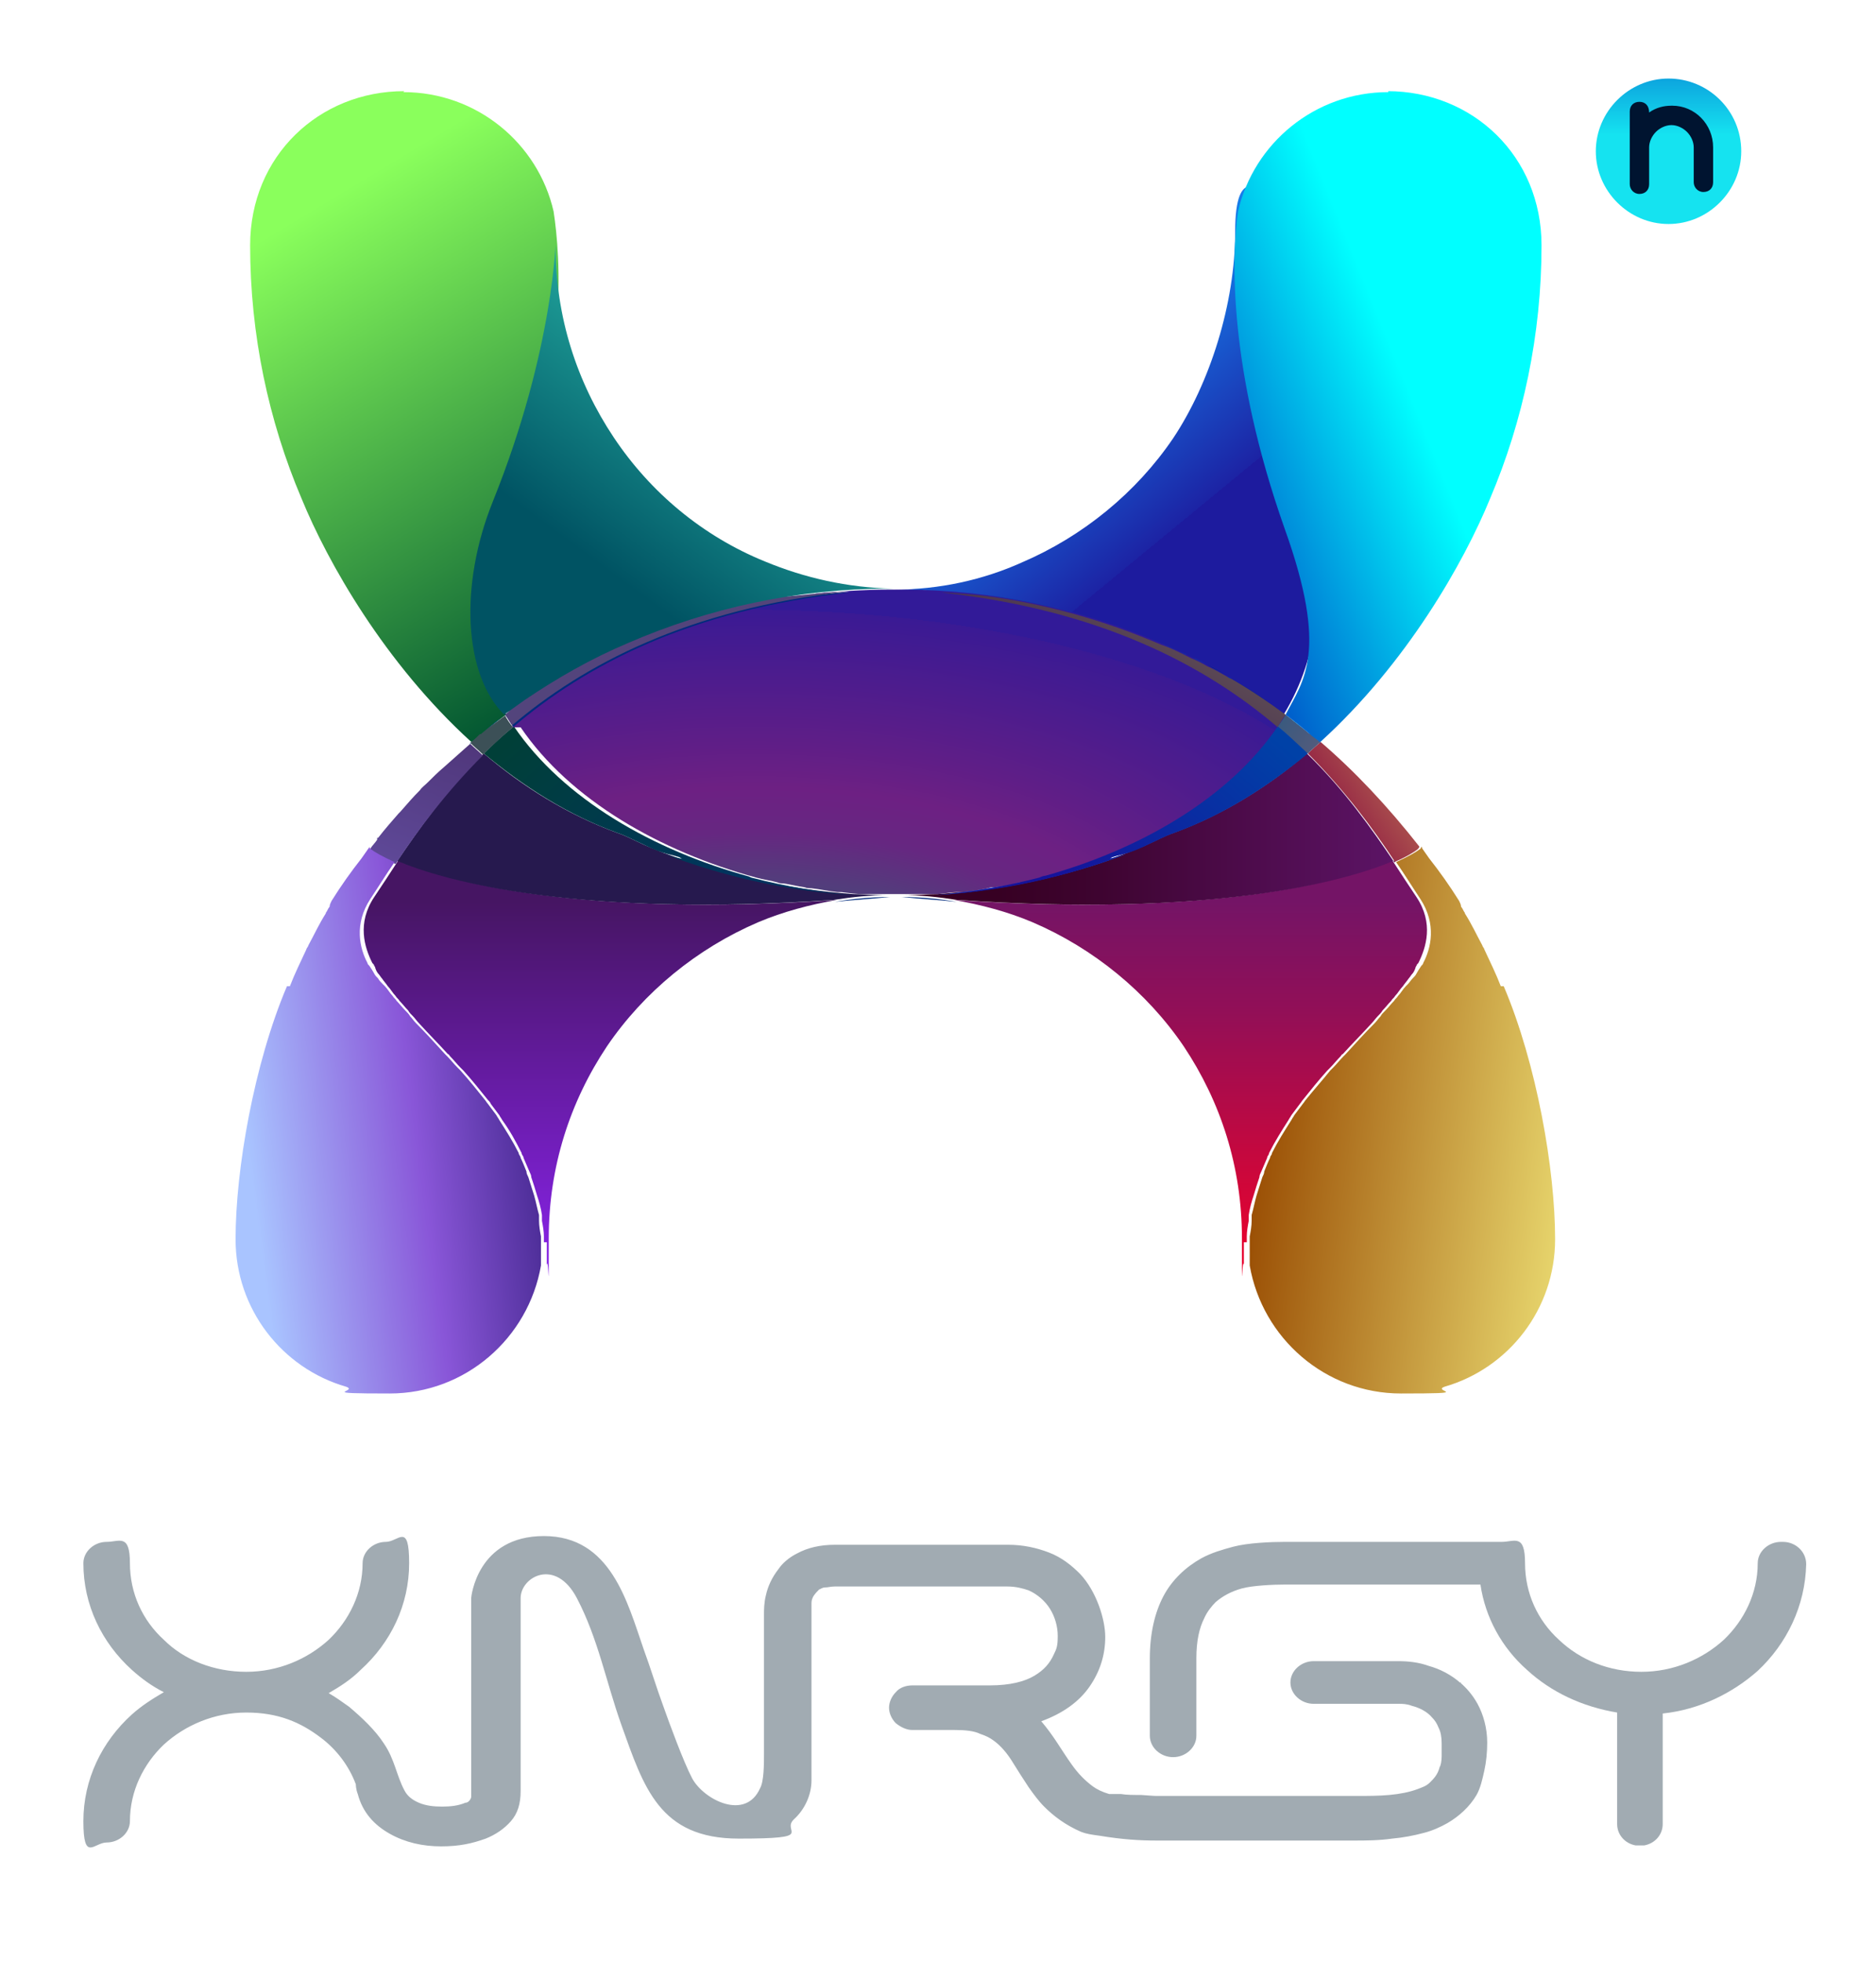 <?xml version="1.0" encoding="UTF-8"?>
<svg id="Layer_1" xmlns="http://www.w3.org/2000/svg" xmlns:xlink="http://www.w3.org/1999/xlink" version="1.1" viewBox="0 0 193.5 202.3">
  <!-- Generator: Adobe Illustrator 29.7.1, SVG Export Plug-In . SVG Version: 2.1.1 Build 8)  -->
  <defs>
    <style>
      .st0 {
        fill: url(#linear-gradient2);
      }

      .st1 {
        fill: url(#linear-gradient1);
      }

      .st2 {
        fill: url(#linear-gradient9);
      }

      .st3 {
        fill: url(#linear-gradient3);
      }

      .st4 {
        fill: url(#linear-gradient6);
      }

      .st5 {
        fill: url(#linear-gradient8);
      }

      .st6 {
        fill: url(#linear-gradient7);
      }

      .st7 {
        fill: url(#linear-gradient5);
      }

      .st8 {
        fill: url(#linear-gradient4);
      }

      .st9 {
        fill: #001430;
      }

      .st10 {
        fill: url(#radial-gradient10);
      }

      .st11 {
        fill: url(#linear-gradient31);
      }

      .st12 {
        fill: url(#linear-gradient30);
      }

      .st13 {
        fill: url(#linear-gradient32);
      }

      .st14 {
        fill: url(#linear-gradient34);
      }

      .st15 {
        fill: url(#linear-gradient35);
      }

      .st16 {
        fill: url(#linear-gradient33);
      }

      .st17 {
        fill: url(#linear-gradient28);
      }

      .st18 {
        fill: url(#linear-gradient29);
      }

      .st19 {
        fill: url(#linear-gradient18);
      }

      .st20 {
        fill: url(#linear-gradient13);
      }

      .st21 {
        fill: url(#linear-gradient12);
      }

      .st22 {
        fill: url(#linear-gradient15);
      }

      .st23 {
        fill: url(#linear-gradient16);
      }

      .st24 {
        fill: url(#linear-gradient11);
      }

      .st25 {
        fill: url(#linear-gradient10);
      }

      .st26 {
        fill: url(#linear-gradient17);
      }

      .st27 {
        fill: url(#linear-gradient14);
      }

      .st28 {
        fill: url(#linear-gradient19);
      }

      .st29 {
        fill: url(#linear-gradient23);
      }

      .st30 {
        fill: url(#linear-gradient22);
      }

      .st31 {
        fill: url(#linear-gradient24);
      }

      .st32 {
        fill: url(#linear-gradient25);
      }

      .st33 {
        fill: url(#linear-gradient21);
      }

      .st34 {
        fill: url(#linear-gradient20);
      }

      .st35 {
        fill: url(#linear-gradient27);
      }

      .st36 {
        fill: url(#linear-gradient26);
      }

      .st37 {
        fill: url(#radial-gradient);
      }

      .st38 {
        fill: url(#linear-gradient);
      }

      .st39 {
        fill: #a1abb2;
      }

      .st40 {
        fill: url(#radial-gradient1);
      }

      .st41 {
        fill: url(#radial-gradient6);
      }

      .st42 {
        fill: url(#radial-gradient9);
      }

      .st43 {
        fill: url(#radial-gradient8);
      }

      .st44 {
        fill: url(#radial-gradient3);
      }

      .st45 {
        fill: url(#radial-gradient2);
      }

      .st46 {
        fill: url(#radial-gradient5);
      }

      .st47 {
        fill: url(#radial-gradient4);
      }

      .st48 {
        fill: url(#radial-gradient7);
      }
    </style>
    <linearGradient id="linear-gradient" x1="-55.7" y1="72.7" x2="-55.7" y2="129" gradientTransform="translate(178.5 222) scale(1 -1)" gradientUnits="userSpaceOnUse">
      <stop offset=".2" stop-color="#ff0023"/>
      <stop offset=".3" stop-color="#f10129"/>
      <stop offset=".5" stop-color="#cc073b"/>
      <stop offset=".8" stop-color="#920f57"/>
      <stop offset="1" stop-color="#741466"/>
    </linearGradient>
    <linearGradient id="linear-gradient1" x1="-85.7" y1="136.5" x2="-34.6" y2="136.5" gradientTransform="translate(178.5 222) scale(1 -1)" gradientUnits="userSpaceOnUse">
      <stop offset=".2" stop-color="#370023"/>
      <stop offset=".4" stop-color="#3e0430"/>
      <stop offset=".8" stop-color="#520e54"/>
      <stop offset="1" stop-color="#5c1466"/>
    </linearGradient>
    <linearGradient id="linear-gradient2" x1="160" y1="152.9" x2="138.8" y2="138.3" gradientTransform="translate(0 222) scale(1 -1)" gradientUnits="userSpaceOnUse">
      <stop offset="0" stop-color="#ffff74"/>
      <stop offset="1" stop-color="#972945"/>
    </linearGradient>
    <linearGradient id="linear-gradient3" x1="-6.2" y1="102.9" x2="-49.5" y2="108.6" gradientTransform="translate(178.5 222) scale(1 -1)" gradientUnits="userSpaceOnUse">
      <stop offset="0" stop-color="#ffff8d"/>
      <stop offset="1" stop-color="#974900"/>
    </linearGradient>
    <linearGradient id="linear-gradient4" x1="2858.9" y1="72.7" x2="2858.9" y2="129" gradientTransform="translate(2920.8 222) rotate(-180)" gradientUnits="userSpaceOnUse">
      <stop offset=".3" stop-color="#8a23ec"/>
      <stop offset="1" stop-color="#461563"/>
    </linearGradient>
    <radialGradient id="radial-gradient" cx="2903.7" cy="148.5" fx="2911.7" fy="168.7" r="21.7" gradientTransform="translate(2920.8 222) rotate(-180)" gradientUnits="userSpaceOnUse">
      <stop offset=".4" stop-color="#05606d"/>
      <stop offset=".6" stop-color="#153c5d"/>
      <stop offset=".9" stop-color="#212252"/>
      <stop offset="1" stop-color="#26194e"/>
    </radialGradient>
    <linearGradient id="linear-gradient5" x1="2883.3" y1="121.8" x2="2871.9" y2="152.4" gradientTransform="translate(2920.8 222) rotate(-180)" gradientUnits="userSpaceOnUse">
      <stop offset="0" stop-color="#6a56ae"/>
      <stop offset="1" stop-color="#492f6e"/>
    </linearGradient>
    <linearGradient id="linear-gradient6" x1="2908.4" y1="102.9" x2="2865" y2="108.6" gradientTransform="translate(2920.8 222) rotate(-180)" gradientUnits="userSpaceOnUse">
      <stop offset=".3" stop-color="#a9c4ff"/>
      <stop offset=".7" stop-color="#8956d8"/>
      <stop offset="1" stop-color="#45288f"/>
    </linearGradient>
    <linearGradient id="linear-gradient7" x1="2818.3" y1="192.8" x2="2798.4" y2="168.6" gradientTransform="translate(2920.8 222) rotate(-180)" gradientUnits="userSpaceOnUse">
      <stop offset="0" stop-color="#1584f0"/>
      <stop offset=".3" stop-color="#157dea"/>
      <stop offset=".5" stop-color="#166bdc"/>
      <stop offset=".7" stop-color="#194dc5"/>
      <stop offset="1" stop-color="#1c23a4"/>
      <stop offset="1" stop-color="#1d1b9e"/>
    </linearGradient>
    <linearGradient id="linear-gradient8" x1="2821.8" y1="130.6" x2="2784.9" y2="145.9" gradientTransform="translate(2920.8 222) rotate(-180)" gradientUnits="userSpaceOnUse">
      <stop offset="0" stop-color="#1573ff"/>
      <stop offset="1" stop-color="#0047c4"/>
    </linearGradient>
    <linearGradient id="linear-gradient9" x1="34.3" y1="201.7" x2="67" y2="147.4" gradientTransform="translate(0 222) scale(1 -1)" gradientUnits="userSpaceOnUse">
      <stop offset="0" stop-color="#8aff5c"/>
      <stop offset=".9" stop-color="#005331"/>
    </linearGradient>
    <linearGradient id="linear-gradient10" x1="2846" y1="130.7" x2="2862.9" y2="150.1" gradientTransform="translate(2920.8 222) rotate(-180)" gradientUnits="userSpaceOnUse">
      <stop offset="0" stop-color="#1573ff"/>
      <stop offset="1" stop-color="#0047c4"/>
    </linearGradient>
    <linearGradient id="linear-gradient11" x1="2846.2" y1="130.5" x2="2863.1" y2="149.9" gradientTransform="translate(2920.8 222) rotate(-180)" gradientUnits="userSpaceOnUse">
      <stop offset="0" stop-color="#00355f"/>
      <stop offset="1" stop-color="#003f38"/>
    </linearGradient>
    <linearGradient id="linear-gradient12" x1="2848.2" y1="124.3" x2="2867.1" y2="146" gradientTransform="translate(2920.8 222) rotate(-180)" gradientUnits="userSpaceOnUse">
      <stop offset="0" stop-color="#1573ff"/>
      <stop offset="1" stop-color="#0047c4"/>
    </linearGradient>
    <linearGradient id="linear-gradient13" x1="2853.3" y1="124.5" x2="2870.1" y2="143.8" gradientTransform="translate(2920.8 222) rotate(-180)" gradientUnits="userSpaceOnUse">
      <stop offset="0" stop-color="#1573ff"/>
      <stop offset="1" stop-color="#0047c4"/>
    </linearGradient>
    <radialGradient id="radial-gradient1" cx="2823.9" cy="103.7" fx="2823.9" fy="103.7" r="57" gradientTransform="translate(2920.8 222) rotate(-180)" gradientUnits="userSpaceOnUse">
      <stop offset=".4" stop-color="#0560ff"/>
      <stop offset=".5" stop-color="#045af1"/>
      <stop offset=".7" stop-color="#034acc"/>
      <stop offset=".9" stop-color="#003291"/>
      <stop offset="1" stop-color="#002a7d"/>
    </radialGradient>
    <radialGradient id="radial-gradient2" cx="62.1" cy="154.3" fx="62.1" fy="154.3" r=".2" gradientTransform="translate(0 222) scale(1 -1)" gradientUnits="userSpaceOnUse">
      <stop offset=".4" stop-color="#0560ff"/>
      <stop offset=".5" stop-color="#045af1"/>
      <stop offset=".7" stop-color="#034acc"/>
      <stop offset=".9" stop-color="#003291"/>
      <stop offset="1" stop-color="#002a7d"/>
    </radialGradient>
    <radialGradient id="radial-gradient3" cx="2719.8" cy="103.6" fx="2719.8" fy="103.6" r="57.1" gradientTransform="translate(0 222) scale(1 -1)" gradientUnits="userSpaceOnUse">
      <stop offset=".4" stop-color="#0560ff"/>
      <stop offset=".5" stop-color="#045af1"/>
      <stop offset=".7" stop-color="#034acc"/>
      <stop offset=".9" stop-color="#003291"/>
      <stop offset="1" stop-color="#002a7d"/>
    </radialGradient>
    <radialGradient id="radial-gradient4" cx="262.5" cy="34.8" fx="242.8" fy="34.8" r="26.1" gradientTransform="translate(158.2 352.9) rotate(-89) scale(1 -2.4)" gradientUnits="userSpaceOnUse">
      <stop offset="0" stop-color="#059369"/>
      <stop offset="0" stop-color="#0c8a6a"/>
      <stop offset=".2" stop-color="#365c75"/>
      <stop offset=".4" stop-color="#543b7c"/>
      <stop offset=".5" stop-color="#662781"/>
      <stop offset=".6" stop-color="#6d2083"/>
      <stop offset=".7" stop-color="#5f1e87"/>
      <stop offset="1" stop-color="#3a1a94"/>
      <stop offset="1" stop-color="#321a98"/>
    </radialGradient>
    <linearGradient id="linear-gradient14" x1="2913.5" y1="121" x2="2879.4" y2="141.8" gradientTransform="translate(2920.8 222) rotate(-180)" gradientUnits="userSpaceOnUse">
      <stop offset="0" stop-color="#15e3f0"/>
      <stop offset="1" stop-color="#0047a2"/>
    </linearGradient>
    <linearGradient id="linear-gradient15" x1="2914" y1="120.8" x2="2879.6" y2="141.9" gradientTransform="translate(2920.8 222) rotate(-180)" gradientUnits="userSpaceOnUse">
      <stop offset="0" stop-color="#15e3f0"/>
      <stop offset="1" stop-color="#0047a2"/>
    </linearGradient>
    <linearGradient id="linear-gradient16" x1="2912.7" y1="119.8" x2="2878.6" y2="140.6" gradientTransform="translate(2920.8 222) rotate(-180)" gradientUnits="userSpaceOnUse">
      <stop offset="0" stop-color="#15e3f0"/>
      <stop offset="1" stop-color="#0047a2"/>
    </linearGradient>
    <linearGradient id="linear-gradient17" x1="2913.3" y1="120.8" x2="2879.2" y2="141.6" gradientTransform="translate(2920.8 222) rotate(-180)" gradientUnits="userSpaceOnUse">
      <stop offset="0" stop-color="#15e3f0"/>
      <stop offset="1" stop-color="#0047a2"/>
    </linearGradient>
    <linearGradient id="linear-gradient18" x1="2911.9" y1="118.6" x2="2877.8" y2="139.4" gradientTransform="translate(2920.8 222) rotate(-180)" gradientUnits="userSpaceOnUse">
      <stop offset="0" stop-color="#15e3f0"/>
      <stop offset="1" stop-color="#0047a2"/>
    </linearGradient>
    <linearGradient id="linear-gradient19" x1="55.7" y1="136.9" x2="54.2" y2="139.7" gradientTransform="translate(0 222) scale(1 -1)" gradientUnits="userSpaceOnUse">
      <stop offset="0" stop-color="#81423d"/>
      <stop offset=".3" stop-color="#714542"/>
      <stop offset=".9" stop-color="#474d52"/>
      <stop offset="1" stop-color="#3c5057"/>
    </linearGradient>
    <radialGradient id="radial-gradient5" cx="2719.8" cy="103.6" fx="2719.8" fy="103.6" r="57.1" gradientTransform="translate(0 222) scale(1 -1)" gradientUnits="userSpaceOnUse">
      <stop offset=".4" stop-color="#0560ff"/>
      <stop offset=".5" stop-color="#045af1"/>
      <stop offset=".7" stop-color="#034acc"/>
      <stop offset=".9" stop-color="#003291"/>
      <stop offset="1" stop-color="#002a7d"/>
    </radialGradient>
    <linearGradient id="linear-gradient20" x1="2899.3" y1="235.4" x2="2843.7" y2="142.3" gradientTransform="translate(2920.8 222) rotate(-180)" gradientUnits="userSpaceOnUse">
      <stop offset="0" stop-color="#5e38ae"/>
      <stop offset="1" stop-color="#514672"/>
    </linearGradient>
    <radialGradient id="radial-gradient6" cx="2903.6" cy="148.4" fx="2911.6" fy="168.6" r="21.7" gradientTransform="translate(2920.8 222) rotate(-180)" gradientUnits="userSpaceOnUse">
      <stop offset=".4" stop-color="#0560ff"/>
      <stop offset=".6" stop-color="#034acb"/>
      <stop offset=".8" stop-color="#0138a0"/>
      <stop offset=".9" stop-color="#002e86"/>
      <stop offset="1" stop-color="#002a7d"/>
    </radialGradient>
    <linearGradient id="linear-gradient21" x1="-68.6" y1="130.7" x2="-51.7" y2="150.1" gradientTransform="translate(178.5 222) scale(1 -1)" gradientUnits="userSpaceOnUse">
      <stop offset="0" stop-color="#1573ff"/>
      <stop offset="1" stop-color="#0047c4"/>
    </linearGradient>
    <linearGradient id="linear-gradient22" x1="-68.4" y1="130.5" x2="-51.4" y2="149.9" gradientTransform="translate(178.5 222) scale(1 -1)" gradientUnits="userSpaceOnUse">
      <stop offset="0" stop-color="#15139b"/>
      <stop offset="1" stop-color="#0041a7"/>
    </linearGradient>
    <linearGradient id="linear-gradient23" x1="-66.8" y1="124" x2="-47.5" y2="146" gradientTransform="translate(178.5 222) scale(1 -1)" gradientUnits="userSpaceOnUse">
      <stop offset="0" stop-color="#1573ff"/>
      <stop offset="1" stop-color="#0047c4"/>
    </linearGradient>
    <linearGradient id="linear-gradient24" x1="-61.4" y1="124.5" x2="-44.5" y2="143.9" gradientTransform="translate(178.5 222) scale(1 -1)" gradientUnits="userSpaceOnUse">
      <stop offset="0" stop-color="#1573ff"/>
      <stop offset="1" stop-color="#0047c4"/>
    </linearGradient>
    <radialGradient id="radial-gradient7" cx="-90.8" cy="103.7" fx="-90.8" fy="103.7" r="57.1" gradientTransform="translate(178.5 222) scale(1 -1)" gradientUnits="userSpaceOnUse">
      <stop offset=".4" stop-color="#0560ff"/>
      <stop offset=".5" stop-color="#045af1"/>
      <stop offset=".7" stop-color="#034acc"/>
      <stop offset=".9" stop-color="#003291"/>
      <stop offset="1" stop-color="#002a7d"/>
    </radialGradient>
    <radialGradient id="radial-gradient8" cx="-90.6" cy="103.5" fx="-90.6" fy="103.5" r="57.1" gradientTransform="translate(178.5 222) scale(1 -1)" gradientUnits="userSpaceOnUse">
      <stop offset=".4" stop-color="#0560ff"/>
      <stop offset=".5" stop-color="#045af1"/>
      <stop offset=".7" stop-color="#034acc"/>
      <stop offset=".9" stop-color="#003291"/>
      <stop offset="1" stop-color="#002a7d"/>
    </radialGradient>
    <radialGradient id="radial-gradient9" cx="-90.7" cy="103.6" fx="-90.7" fy="103.6" r="57.1" gradientTransform="translate(178.5 222) scale(1 -1)" gradientUnits="userSpaceOnUse">
      <stop offset=".4" stop-color="#0560ff"/>
      <stop offset=".5" stop-color="#045af1"/>
      <stop offset=".7" stop-color="#034acc"/>
      <stop offset=".9" stop-color="#003291"/>
      <stop offset="1" stop-color="#002a7d"/>
    </radialGradient>
    <linearGradient id="linear-gradient25" x1="-1.1" y1="121.1" x2="-35.2" y2="141.9" gradientTransform="translate(178.5 222) scale(1 -1)" gradientUnits="userSpaceOnUse">
      <stop offset="0" stop-color="#15e3f0"/>
      <stop offset="1" stop-color="#0047a2"/>
    </linearGradient>
    <linearGradient id="linear-gradient26" x1="-.6" y1="120.8" x2="-34.9" y2="141.8" gradientTransform="translate(178.5 222) scale(1 -1)" gradientUnits="userSpaceOnUse">
      <stop offset="0" stop-color="#15e3f0"/>
      <stop offset="1" stop-color="#0047a2"/>
    </linearGradient>
    <linearGradient id="linear-gradient27" x1="-1.8" y1="119.8" x2="-35.9" y2="140.6" gradientTransform="translate(178.5 222) scale(1 -1)" gradientUnits="userSpaceOnUse">
      <stop offset="0" stop-color="#15e3f0"/>
      <stop offset="1" stop-color="#0047a2"/>
    </linearGradient>
    <linearGradient id="linear-gradient28" x1="-1.2" y1="120.7" x2="-35.3" y2="141.6" gradientTransform="translate(178.5 222) scale(1 -1)" gradientUnits="userSpaceOnUse">
      <stop offset="0" stop-color="#15e3f0"/>
      <stop offset="1" stop-color="#0047a2"/>
    </linearGradient>
    <linearGradient id="linear-gradient29" x1="-2.6" y1="118.5" x2="-36.7" y2="139.3" gradientTransform="translate(178.5 222) scale(1 -1)" gradientUnits="userSpaceOnUse">
      <stop offset="0" stop-color="#15e3f0"/>
      <stop offset="1" stop-color="#0047a2"/>
    </linearGradient>
    <linearGradient id="linear-gradient30" x1="-37" y1="141.9" x2="-56.4" y2="152.9" gradientTransform="translate(178.5 222) scale(1 -1)" gradientUnits="userSpaceOnUse">
      <stop offset="0" stop-color="#735d7b"/>
      <stop offset="1" stop-color="#005681"/>
    </linearGradient>
    <linearGradient id="linear-gradient31" x1="-19.8" y1="142.9" x2="-61.4" y2="150" gradientTransform="translate(178.5 222) scale(1 -1)" gradientUnits="userSpaceOnUse">
      <stop offset=".3" stop-color="#15e3f0"/>
      <stop offset="1" stop-color="#0047c4"/>
    </linearGradient>
    <radialGradient id="radial-gradient10" cx="-10.9" cy="148.4" fx="-2.8" fy="168.5" r="21.7" gradientTransform="translate(178.5 222) scale(1 -1)" gradientUnits="userSpaceOnUse">
      <stop offset=".4" stop-color="#0560ff"/>
      <stop offset=".6" stop-color="#034acb"/>
      <stop offset=".8" stop-color="#0138a0"/>
      <stop offset=".9" stop-color="#002e86"/>
      <stop offset="1" stop-color="#002a7d"/>
    </radialGradient>
    <linearGradient id="linear-gradient32" x1="2835.5" y1="193.4" x2="2857.9" y2="163" gradientTransform="translate(2920.8 222) rotate(-180)" gradientUnits="userSpaceOnUse">
      <stop offset="0" stop-color="#34d3bc"/>
      <stop offset="1" stop-color="#005363"/>
    </linearGradient>
    <linearGradient id="linear-gradient33" x1="152.6" y1="184.8" x2="116" y2="170" gradientTransform="translate(0 222) scale(1 -1)" gradientUnits="userSpaceOnUse">
      <stop offset=".2" stop-color="aqua"/>
      <stop offset=".9" stop-color="#0047c4"/>
    </linearGradient>
    <linearGradient id="linear-gradient34" x1="-31.3" y1="208.8" x2="-69.2" y2="145.3" gradientTransform="translate(178.5 222) scale(1 -1)" gradientUnits="userSpaceOnUse">
      <stop offset="0" stop-color="#dee676"/>
      <stop offset="1" stop-color="#391f4c"/>
    </linearGradient>
    <linearGradient id="linear-gradient35" x1="172.1" y1="201.8" x2="172.1" y2="222.7" gradientTransform="translate(0 222) scale(1 -1)" gradientUnits="userSpaceOnUse">
      <stop offset=".3" stop-color="#15e3f0"/>
      <stop offset="1" stop-color="#0047c4"/>
    </linearGradient>
  </defs>
  <path class="st38" d="M128.6,128.2v-.7c0-.5.1-1.1.2-1.6v-.6c.1-.7.3-1.4.5-2h0c.2-.7.4-1.3.6-1.9,0-.2.1-.4.2-.6.2-.5.4-.9.6-1.4,0-.2.2-.3.2-.5.6-1.2,1.3-2.3,2-3.4.1-.2.2-.3.3-.5.3-.4.6-.8.9-1.2.1-.1.2-.3.3-.4.8-1,1.6-2,2.5-3l.3-.3c.4-.4.7-.8,1.1-1.2,0,0,.1-.2.2-.2,1-1.1,2-2.1,3-3.2.2-.2.4-.5.6-.7s.4-.4.5-.6c.3-.3.6-.7.9-1,.1-.2.3-.3.4-.5.3-.3.5-.7.8-1,.2-.3.4-.5.6-.8h0s.1-.1.3-.4c.2-.2.3-.4.4-.7,0,0,0-.1.1-.2,0-.1.1-.2.2-.3.8-1.6,1.6-4.1-.2-6.8-.8-1.2-1.6-2.4-2.5-3.8-5.3,2.3-19,5.9-45.2,4.1,2.8.5,5.5,1.2,8.1,2.3,6.3,2.7,11.8,7.2,15.6,12.8,3.8,5.7,6,12.4,6,19.8s0,1.8.2,2.7v-2.3h.3Z"/>
  <path class="st1" d="M143.8,88.9c-2.3-3.4-5.1-7.4-9-11.2-4,3.4-8.6,6.3-13.8,8.2-.9.3-1.8.8-2.7,1.2-.6.3-1.3.5-1.9.8.1,0,.3,0,.4-.1-.1,0-.3,0-.4.1-.1,0-.2.1-.3.1-6.1,2.3-12.6,3.7-19.4,4.2-1,0-2,.1-3,.1h-.9.2c1.9,0,3.8.2,5.7.5,26.1,1.8,39.9-1.8,45.2-4.1v.2Z"/>
  <path class="st0" d="M143.8,88.9c1.2-.5,2-1,2.4-1.3h0q0-.1,0,0c.1-.1.2-.2.2-.3-3.3-4.2-6.7-7.8-10.2-10.8-.4.4-.9.8-1.3,1.2,3.8,3.8,6.7,7.7,9,11.2h-.1Z"/>
  <path class="st3" d="M154.8,101.7c-.5-1.3-1.1-2.5-1.7-3.8,0-.1-.2-.3-.2-.4-.6-1.1-1.1-2.2-1.8-3.3,0,0,0-.1-.1-.2-.1-.2-.2-.4-.3-.5,0-.2-.1-.4-.2-.6-1-1.6-2-3-3.1-4.4h0c-.2-.3-.5-.7-.7-1,0,0,0-.1-.1-.2,0,0,0,.2-.2.3-.4.3-1.1.7-2.4,1.3.9,1.3,1.7,2.6,2.5,3.8,1.7,2.6,1.1,5.1.3,6.6,0,.1-.1.2-.2.3-.2.3-.4.6-.5.8-.1.2-.2.3-.4.5-.2.2-.3.4-.5.6l-.2.2c-.3.3-.5.7-.8,1-.1.2-.3.3-.4.5-.3.3-.6.7-.9,1s-.4.4-.5.6c-.2.2-.4.5-.6.7-1,1-2,2.1-3,3.2l-.2.2c-.4.4-.7.8-1.1,1.2l-.3.3c-.8,1-1.7,2-2.5,3-.1.1-.2.3-.3.4-.3.4-.6.8-.9,1.2-.1.2-.2.3-.3.5-.7,1.1-1.4,2.2-2,3.4,0,.2-.2.3-.2.5-.2.4-.4.9-.6,1.4,0,.2-.1.4-.2.6-.2.6-.4,1.3-.6,1.9h0c-.2.7-.3,1.3-.5,2v.6c0,.5-.1,1.1-.2,1.6v3c1.3,7.5,7.8,13.2,15.6,13.2s3.1-.2,4.5-.7c6.6-1.9,11.4-8,11.4-15.2s-1.9-18.1-5.3-26.1h-.3Z"/>
  <path class="st8" d="M56.1,128.2v-.7c0-.5-.1-1.1-.2-1.6v-.6c-.1-.7-.3-1.4-.5-2h0c-.2-.7-.4-1.3-.6-1.9,0-.2-.1-.4-.2-.6-.2-.5-.4-.9-.6-1.4,0-.2-.2-.3-.2-.5-.6-1.2-1.2-2.3-2-3.4-.1-.2-.2-.3-.3-.5-.3-.4-.6-.8-.9-1.2,0-.1-.2-.3-.3-.4-.8-1-1.6-2-2.5-3-.1-.1-.2-.2-.3-.3-.4-.4-.7-.8-1.1-1.2,0,0-.1-.2-.2-.2-1-1.1-2-2.1-3-3.2-.2-.2-.4-.5-.6-.7-.2-.2-.4-.4-.5-.6-.3-.3-.6-.7-.9-1-.1-.2-.3-.3-.4-.5-.3-.3-.5-.7-.8-1-.2-.3-.4-.5-.6-.8h0s-.1-.1-.3-.4c-.2-.2-.3-.4-.4-.7,0,0,0-.1-.1-.2,0-.1-.1-.2-.2-.3-.8-1.6-1.6-4.1.2-6.8.8-1.2,1.6-2.4,2.5-3.8,5.3,2.3,19,5.9,45.2,4.1-2.8.5-5.5,1.2-8.1,2.3-6.3,2.7-11.8,7.2-15.6,12.8-3.8,5.7-6,12.4-6,19.8s0,1.8-.2,2.7v-2.3h-.3Z"/>
  <path class="st37" d="M40.9,88.9c2.3-3.4,5.1-7.4,9-11.2,4,3.4,8.6,6.3,13.8,8.2.9.3,1.8.8,2.7,1.2.6.3,1.3.5,1.9.8-.1,0-.3,0-.4-.1.1,0,.3,0,.4.1.1,0,.2.1.3.1,6.1,2.3,12.6,3.7,19.4,4.2,1,0,2,.1,3,.1h.9-.2c-1.9,0-3.8.2-5.7.5-26.1,1.8-39.9-1.8-45.2-4.1v.2Z"/>
  <path class="st7" d="M39,86.4h0c.7-.9,1.4-1.7,2.1-2.5,0,0,.1-.1.2-.2.7-.8,1.3-1.5,2-2.2.2-.3.5-.5.8-.8.5-.5,1.1-1.1,1.7-1.6.9-.8,1.8-1.6,2.7-2.4h0c.4.4.9.8,1.3,1.2-3.8,3.8-6.7,7.7-9,11.2-1.2-.5-2-1-2.4-1.3-.1-.1-.2-.2-.2-.3h0c.2-.3.5-.6.7-.9v-.2Z"/>
  <path class="st4" d="M29.9,101.7c.5-1.3,1.1-2.5,1.7-3.8,0-.1.2-.3.2-.4.6-1.1,1.1-2.2,1.8-3.3,0,0,0-.1.1-.2.1-.2.2-.4.3-.5,0-.2.1-.4.2-.6,1-1.6,2-3,3.1-4.4h0c.2-.3.5-.7.7-1,0,0,.1-.1.1-.2,0,0,0,.2.2.3.4.3,1.1.7,2.4,1.3-.9,1.3-1.7,2.6-2.5,3.8-1.7,2.6-1.1,5.1-.3,6.6,0,.1.1.2.2.3.2.3.4.6.5.8.1.2.2.3.4.5.1.2.3.4.5.6,0,0,.1.1.2.2.3.3.5.7.8,1,.1.2.3.3.4.5.3.3.6.7.9,1,.2.2.4.4.5.6.2.2.4.5.6.7,1,1,2,2.1,3,3.2,0,0,.1.1.2.2.4.4.7.8,1.1,1.2.1.1.2.2.3.3.9,1,1.7,2,2.5,3,.1.1.2.3.3.4.3.4.6.8.9,1.2.1.2.2.3.3.5.7,1.1,1.4,2.2,2,3.4,0,.2.2.3.2.5.2.4.4.9.6,1.4,0,.2.1.4.2.6.2.6.4,1.3.6,1.9h0c.2.7.3,1.3.5,2v.6c0,.5.1,1.1.2,1.6v3c-1.3,7.5-7.8,13.2-15.6,13.2s-3.1-.2-4.5-.7c-6.6-1.9-11.4-8-11.4-15.2s1.9-18.1,5.3-26.1h.3Z"/>
  <g>
    <path class="st39" d="M150.7,173.6c-1-.9-2.2-1.5-3.3-1.8-1.1-.4-2.2-.5-3.2-.5h-8.7c-1.3,0-2.4,1-2.4,2.2s1.1,2.2,2.4,2.2h8.8c.3,0,.8,0,1.3.2.8.2,1.6.6,2.1,1.2.3.3.5.6.7,1.1.2.4.3.9.3,1.6v1.3c0,.5-.1,1-.2,1.1-.2.8-.6,1.2-1,1.6s-.8.5-1.3.7c-.8.3-1.8.5-2.9.6s-2.3.1-3.3.1h-20.4c-.7,0-.4,0-1.9-.1-.8,0-1.5,0-2.1-.1h-1.2c-.7-.2-1.3-.5-1.7-.8-.8-.6-1.5-1.3-2.2-2.3-.5-.7-1-1.5-1.6-2.4-.4-.6-.9-1.3-1.5-2,2.2-.8,3.9-2,5-3.6s1.6-3.3,1.6-5.1-.9-4.7-2.6-6.5c-.9-.9-1.9-1.7-3.2-2.2-1.3-.5-2.7-.8-4.2-.8h-17.9c-1.5,0-2.8.3-3.9.9-.8.4-1.5,1-1.9,1.6-.7.9-1.1,1.8-1.3,2.7-.2.8-.2,1.5-.2,2v10.7c0,2.7,0,1.4,0,2.1h0v1.6c0,1,0,2.8-.4,3.5-1.5,3.4-5.8,1.2-7-1-.9-1.7-2.4-5.8-3-7.5-.7-1.9-1.3-3.9-2-5.8-1.7-4.9-3.4-11.7-10.3-11.7s-7.5,6.3-7.5,6.4v20.2c0,1.6,0,.2,0,.3s-.1.3-.2.4c-.1.1-.2.2-.4.2-.7.3-1.5.4-2.4.4s-1.7-.1-2.4-.4-1.2-.7-1.5-1.3c-.8-1.5-1-3.2-2.1-4.8-.9-1.4-2.3-2.7-3.6-3.8-.7-.5-1.4-1-2.1-1.4,1.2-.7,2.3-1.4,3.3-2.4,3.1-2.8,5-6.7,5-11s-1.1-2.2-2.4-2.2-2.4,1-2.4,2.2c0,3.1-1.4,5.9-3.5,7.9-2.2,2-5.2,3.3-8.5,3.3s-6.4-1.2-8.5-3.3c-2.2-2-3.5-4.8-3.5-7.9s-1.1-2.2-2.4-2.2-2.4,1-2.4,2.2c0,4.3,1.9,8.2,5,11,1,.9,2.1,1.7,3.3,2.3-1.2.7-2.3,1.4-3.3,2.3-3.1,2.8-5,6.7-5,11s1.1,2.2,2.4,2.2,2.4-1,2.4-2.2c0-3.1,1.4-5.9,3.5-7.9,2.2-2,5.2-3.3,8.5-3.3s5.6,1,7.7,2.6c1.6,1.2,2.9,2.9,3.6,4.8,0,0,0,.5.2,1,.5,1.9,1.7,3.2,3.3,4.1s3.4,1.3,5.3,1.3,3.2-.3,4.6-.8c1-.4,1.9-1,2.6-1.8.7-.8,1-1.8,1-3.1v-19.9c0-2.2,3.6-4.2,5.8,0,2.2,4.2,3,8.6,4.6,13.1,2.3,6.4,3.9,11.7,12.1,11.7s4.3-.7,5.7-2c1.1-1,1.8-2.5,1.8-4h0v-18.3c0-.3.1-.5.2-.7.2-.3.4-.5.6-.7.1,0,.3-.2.6-.2s.6-.1,1-.1h17.8c.9,0,1.6.2,2.2.4.9.4,1.7,1.1,2.2,1.9s.8,1.8.8,2.8-.1,1.3-.4,1.9c-.4.9-1,1.6-2,2.2s-2.5,1-4.6,1h-8c-.6,0-1.3.2-1.7.7-.4.4-.7,1-.7,1.6s.3,1.2.7,1.6c.5.4,1.1.7,1.7.7h4.4c1.1,0,2,.1,2.6.4.6.2,1,.4,1.4.7.7.5,1.4,1.3,2,2.3.5.8,1,1.6,1.6,2.5.5.7,1,1.4,1.6,2,1,1,2.2,1.9,3.8,2.6.5.2,1.1.3,1.9.4,2.4.4,4.2.5,5.9.5h20.4c1.1,0,2.5,0,3.9-.2,1.1-.1,2.2-.3,3.3-.6.8-.2,1.7-.6,2.4-1,1.2-.7,2.3-1.7,3-2.9.4-.7.6-1.6.8-2.5.2-.9.3-1.9.3-2.9,0-1.5-.4-2.9-1-4-.5-.9-1.1-1.6-1.8-2.2h.1Z"/>
    <path class="st39" d="M183.7,159c-1.3,0-2.4,1-2.4,2.2,0,3.1-1.4,5.9-3.5,7.9-2.2,2-5.2,3.3-8.5,3.3s-6.3-1.2-8.5-3.3c-2.2-2-3.5-4.8-3.5-7.9s-1.1-2.2-2.4-2.2-.2,0-.3,0h-22.1c-1.4,0-3.8.1-5.3.5-1.1.3-2.2.6-3.3,1.2h0c-1.6.9-3,2.2-3.9,3.9-.9,1.7-1.4,3.9-1.4,6.4v8c0,1.2,1.1,2.2,2.4,2.2s2.4-1,2.4-2.2v-8c0-1.8.3-3.1.8-4.1.3-.7.8-1.3,1.2-1.7.7-.6,1.6-1.1,2.7-1.4s3.2-.4,4.5-.4h20.1c.5,3.4,2.2,6.5,4.8,8.8,2.5,2.3,5.7,3.8,9.3,4.4v11.5c0,1.1.8,2,1.9,2.2h.9c1.1-.2,1.9-1.1,1.9-2.2v-11.4c3.8-.4,7.2-2.1,9.8-4.4,3-2.8,4.9-6.7,5-11h0c0-1.3-1.1-2.3-2.4-2.3h-.2Z"/>
  </g>
  <g>
    <g>
      <path class="st6" d="M133.6,51.8c3.4,8.5,2.5,15.8-1.2,21.9-.7-.5-3.2,1.7-3.9,1.3-3.4-2.3-5.2-5.1-9-6.7-8.2-3.6-17.2-7.5-26.7-7.5h-.6c4.7,0,9.2-1,13.2-2.8,6.3-2.7,11.8-7.2,15.6-12.8,3.8-5.7,6.4-13.9,6.4-21.3s2.9-3.6,3.2-4.7c-.7,4.6-3.6,16.5,2.9,32.7h.1Z"/>
      <path class="st5" d="M96.6,92.3c3.4-.3,7-.9,10.5-1.8.2,0,.5-.1.7-.2-.1,0-.3,0-.4.1,10.4-2.9,20.2-8.6,25.1-16.7,1.2.9,2.4,1.8,3.5,2.8h.1c-4.3,3.9-9.4,7.3-15.1,9.4-.9.3-1.8.8-2.7,1.2-.6.3-1.3.5-1.9.8-.6.2-1.2.3-1.8.5-.2,0-.4.1-.5.2-.9.2-1.7.5-2.6.7-.2,0-.5.1-.7.2-.6.2-1.2.3-1.8.5,2.4-.6,4.8-1.2,7.1-1.9-6.1,2.3-12.6,3.7-19.4,4.2h-.1Z"/>
    </g>
    <g>
      <g>
        <path class="st2" d="M41.6,9.5c7.6,0,13.9,5.3,15.5,12.3.7,4.6,1.7,16.5-4.8,32.7-3.4,8.5-1.4,13.3-.1,19.2-.1.1-.3.2-.4.3-.7.5-1.4,1.1-2.1,1.7-.3.3-.7.5-1,.8h-.1c-8.9-8.1-14.8-18.5-17.5-25.1-3.4-8-5.3-16.9-5.3-26.1s7.1-15.9,15.9-15.9h0Z"/>
        <g>
          <path class="st25" d="M73.9,89.6c-.2,0-.5-.1-.7-.2-.9-.2-1.7-.5-2.6-.7,1.7.5,3.4,1,5.1,1.4-.6-.2-1.2-.3-1.8-.5h0Z"/>
          <path class="st24" d="M77.2,90.4c-.2,0-.3,0-.4-.1.2,0,.5.1.7.2,3.5.9,7,1.5,10.5,1.8-6.8-.4-13.3-1.9-19.4-4.2.7.2,1.3.4,2,.5.9.2,1.7.5,2.6.7.2,0,.5.1.7.2.6.2,1.2.3,1.8.5-1.7-.4-3.4-.9-5.1-1.4h0c-.2,0-.4-.1-.5-.2-.6-.2-1.2-.3-1.8-.5-.6-.2-1.3-.5-1.9-.8-.9-.4-1.8-.9-2.7-1.2-5.2-1.9-9.7-4.8-13.8-8.2,1-1,2-1.9,3.1-2.8,5.1,7.5,14.4,12.8,24.3,15.5h-.1Z"/>
          <path class="st21" d="M51.7,74c.1-.1.3-.2.4-.3h0c-.1.1-.3.2-.4.3Z"/>
          <path class="st20" d="M48.5,76.6h.1c.3-.3.6-.5,1-.8-.4.3-.7.6-1.1.9h0Z"/>
          <path class="st40" d="M60.2,68.6c-.7.4-1.4.7-2.1,1.1.7-.4,1.4-.8,2.1-1.1Z"/>
          <path class="st45" d="M62.4,67.5l-.6.3.6-.3Z"/>
          <path class="st44" d="M52.1,73.7c.7-.5,1.4-1,2.1-1.5,1.1-.8,2.3-1.5,3.5-2.2-1.8,1.1-3.7,2.3-5.6,3.7h0Z"/>
          <path class="st47" d="M52.9,74.9c7.5-6.4,18.3-12.1,34.7-13.9-.7,0-2.1,0-4.1.3,2.7-.3,5.5-.5,8.3-.5h1.2c9.5,0,18.6,2,26.9,5.6,3.8,1.6,7.3,3.6,10.7,5.9.7.5,1.4,1,2.1,1.5-4.9,8.1-14.7,13.9-25.1,16.7-.7.2-1.5.4-2.2.5-.2,0-.4,0-.6.1-.7.2-1.5.3-2.2.4-.2,0-.5,0-.7.1-.9.2-1.8.3-2.7.4h-.4c-.8,0-1.6.2-2.3.2h-4.5c-.2,0,0,0,0,0h-2.9c-.8,0-1.5-.1-2.3-.2h-.4c-.9-.1-1.8-.3-2.7-.4-.2,0-.5,0-.7-.1-.7-.1-1.5-.3-2.2-.4-.2,0-.4,0-.6-.1-.7-.2-1.5-.3-2.2-.5-9.9-2.7-19.2-8-24.3-15.5h-.8Z"/>
          <path class="st27" d="M61.8,67.8c-.5.3-1.1.5-1.6.8.5-.3,1.1-.6,1.6-.8Z"/>
          <path class="st22" d="M58.1,69.8c-.1,0-.3.1-.4.2.1,0,.3-.1.4-.2Z"/>
          <path class="st23" d="M49.9,77.7h0c-.4-.4-.9-.8-1.3-1.2h0c.4.4.9.8,1.3,1.2Z"/>
          <path class="st26" d="M49.6,75.7c.7-.6,1.4-1.1,2.1-1.7h0c-.7.5-1.4,1.1-2.1,1.7h0Z"/>
          <path class="st19" d="M62.4,67.5c8.6-4.2,16.4-5.7,21-6.2-6.5.8-12.7,2.5-18.6,5.1-.8.4-1.6.7-2.5,1.1h.1Z"/>
          <path class="st28" d="M49.6,75.7c.7-.6,1.4-1.1,2.1-1.6.1-.1.3-.2.4-.3.2.4.5.8.8,1.2-1.1.9-2.1,1.9-3.1,2.8-.4-.4-.9-.8-1.3-1.2.4-.3.7-.6,1-.9h.1Z"/>
          <path class="st46" d="M52.9,74.9c-.3-.4-.5-.8-.8-1.2,1.9-1.4,3.7-2.6,5.6-3.7.1,0,.3-.1.4-.2.7-.4,1.4-.8,2.1-1.1.5-.3,1.1-.6,1.6-.8l.6-.3c.8-.4,1.6-.8,2.5-1.1,5.8-2.5,12.1-4.3,18.6-5.1,2-.2,3.5-.3,4.1-.3-16.4,1.8-27.2,7.5-34.7,13.9h0Z"/>
          <path class="st34" d="M52.9,74.9c-.3-.4-.5-.8-.8-1.2,1.9-1.4-.3-3.8,1.5-4.9.1,0,1.2-1.3,1.3-1.3.7-.4,2-.2,2.7-.6.5-.3,0-1.1.6-1.3.2-.1,2-.9,2.2-1.1.8-.4,2.9-.5,3.8-.9,5.8-2.5,12.6-1.5,19.1-2.3,2-.2,3.5-.3,4.1-.3-16.4,1.8-27.2,7.5-34.7,13.9h.2Z"/>
        </g>
      </g>
      <path class="st41" d="M86.1,93c1.8-.3,3.7-.5,5.7-.5-2,.2-3.8.3-5.7.5Z"/>
    </g>
    <g>
      <g>
        <g>
          <path class="st33" d="M110.8,89.6c.2,0,.5-.1.7-.2.9-.2,1.7-.5,2.6-.7-1.7.5-3.4,1-5.2,1.4.6-.2,1.2-.3,1.8-.5h.1Z"/>
          <path class="st30" d="M107.5,90.4c.2,0,.3,0,.4-.1-.2,0-.5.1-.7.2-3.5.9-7,1.5-10.5,1.8,6.8-.4,13.3-1.9,19.4-4.2-.7.2-1.3.4-2,.5-.9.2-1.7.5-2.6.7-.2,0-.5.1-.7.2-.6.2-1.2.3-1.8.5,1.7-.4,3.4-.9,5.2-1.4h0c.2,0,.4-.1.5-.2.6-.2,1.2-.3,1.8-.5.6-.2,1.3-.5,1.9-.8.9-.4,1.8-.9,2.7-1.2,5.2-1.9,9.7-4.8,13.8-8.2-1-1-2-1.9-3.1-2.8-5.1,7.5-14.4,12.8-24.3,15.5h0Z"/>
          <path class="st29" d="M133,74c-.1-.1-.3-.2-.4-.3h0c.1.1.3.2.4.3Z"/>
          <path class="st31" d="M136.2,76.6h-.1c-.3-.3-.6-.5-1-.8.3.3.7.6,1.1.9h0Z"/>
          <path class="st48" d="M124.6,68.6c.7.4,1.4.7,2.1,1.1-.7-.4-1.4-.8-2.1-1.1Z"/>
          <path class="st43" d="M122.3,67.5l.6.3-.6-.3Z"/>
          <path class="st42" d="M132.6,73.7c-.7-.5-1.4-1-2.1-1.5-1.1-.8-2.3-1.5-3.5-2.2,1.8,1.1,3.7,2.3,5.6,3.7h0Z"/>
          <path class="st32" d="M123,67.8c.5.3,1.1.5,1.6.8-.5-.3-1.1-.6-1.6-.8Z"/>
          <path class="st36" d="M126.6,69.8c.1,0,.3.1.4.2-.1,0-.3-.1-.4-.2Z"/>
          <path class="st35" d="M134.9,77.7h0c.4-.4.9-.8,1.3-1.2h0c-.4.4-.9.8-1.3,1.2Z"/>
          <path class="st17" d="M135.1,75.7c-.7-.6-1.4-1.1-2.1-1.7h0c.7.5,1.4,1.1,2.1,1.7h0Z"/>
          <path class="st18" d="M122.3,67.5c-8.6-4.2-16.4-5.7-21-6.2,6.5.8,12.8,2.5,18.6,5.1.8.4,1.6.7,2.5,1.1h-.1Z"/>
          <path class="st12" d="M135.1,75.7c-.7-.6-1.4-1.1-2.1-1.7-.1-.1-.3-.2-.4-.3-.2.4-.5.8-.8,1.2,1.1.9,2.1,1.9,3.1,2.8.4-.4.9-.8,1.3-1.2-.4-.3-.7-.6-1.1-.9h0Z"/>
        </g>
        <path class="st11" d="M135.1,75.7c-.7-.6-1.4-1.1-2.1-1.7.7.5,1.4,1.1,2.1,1.7Z"/>
      </g>
      <path class="st10" d="M98.7,93c-1.8-.3-3.7-.5-5.7-.5,2,.2,3.8.3,5.7.5Z"/>
    </g>
    <path class="st13" d="M91.7,60.7c-9.5,0-18.6,2-26.9,5.6-3.8,1.6-7.3,3.6-10.7,5.9-.7.5-1.4,1-2.1,1.5-4.2-4.2-4.6-13.4-1.2-21.9,6.5-16.1,6.5-27.7,6.5-26.5,0,7.4,2.2,14.1,6,19.8s9.2,10.2,15.6,12.8c4.1,1.7,8.5,2.7,13.2,2.8h-.6.2Z"/>
    <path class="st16" d="M143.2,9.5c-7.6,0-13.9,5.3-15.5,12.3-.7,4.6-1,16.3,4.8,32.7,4.6,12.8,1.9,15.7.1,19.2.1.1.3.2.4.3.7.5,1.4,1.1,2.1,1.7.3.3.7.5,1,.8h.1c8.9-8.1,14.8-18.5,17.5-25.1,3.4-8,5.3-16.9,5.3-26.1s-7.1-15.9-15.9-15.9h.1Z"/>
  </g>
  <path class="st14" d="M131.8,74.9c.3-.4.5-.8.8-1.2-1.9-1.4-3.7-2.6-5.6-3.7-.1,0-.3-.1-.4-.2-.7-.4-1.4-.8-2.1-1.1-.5-.3-1.1-.6-1.6-.8l-.6-.3c-.8-.4-1.6-.8-2.5-1.1-5.8-2.5-12.1-4.3-18.6-5.1-2-.2-3.5-.3-4.1-.3,16.4,1.8,27.2,7.5,34.7,13.9h0Z"/>
  <g>
    <path class="st15" d="M179.6,15.6c0-4.2-3.4-7.5-7.5-7.5s-7.5,3.4-7.5,7.5,3.4,7.5,7.5,7.5,7.5-3.4,7.5-7.5Z"/>
    <path class="st9" d="M172.4,10.9c-.8,0-1.6.2-2.3.7h0c0-.7-.4-1.1-1-1.1s-1,.4-1,1v3.7h0v3.8c0,.5.4,1,1,1s1-.4,1-1v-2.4h0v-1.4c0-.6.3-1.2.7-1.6.4-.4,1-.7,1.6-.7s1.2.3,1.6.7.7,1,.7,1.6v3.6c0,.5.4,1,1,1s1-.4,1-1v-3.6c0-2.4-1.9-4.3-4.2-4.3h-.1Z"/>
  </g>
</svg>